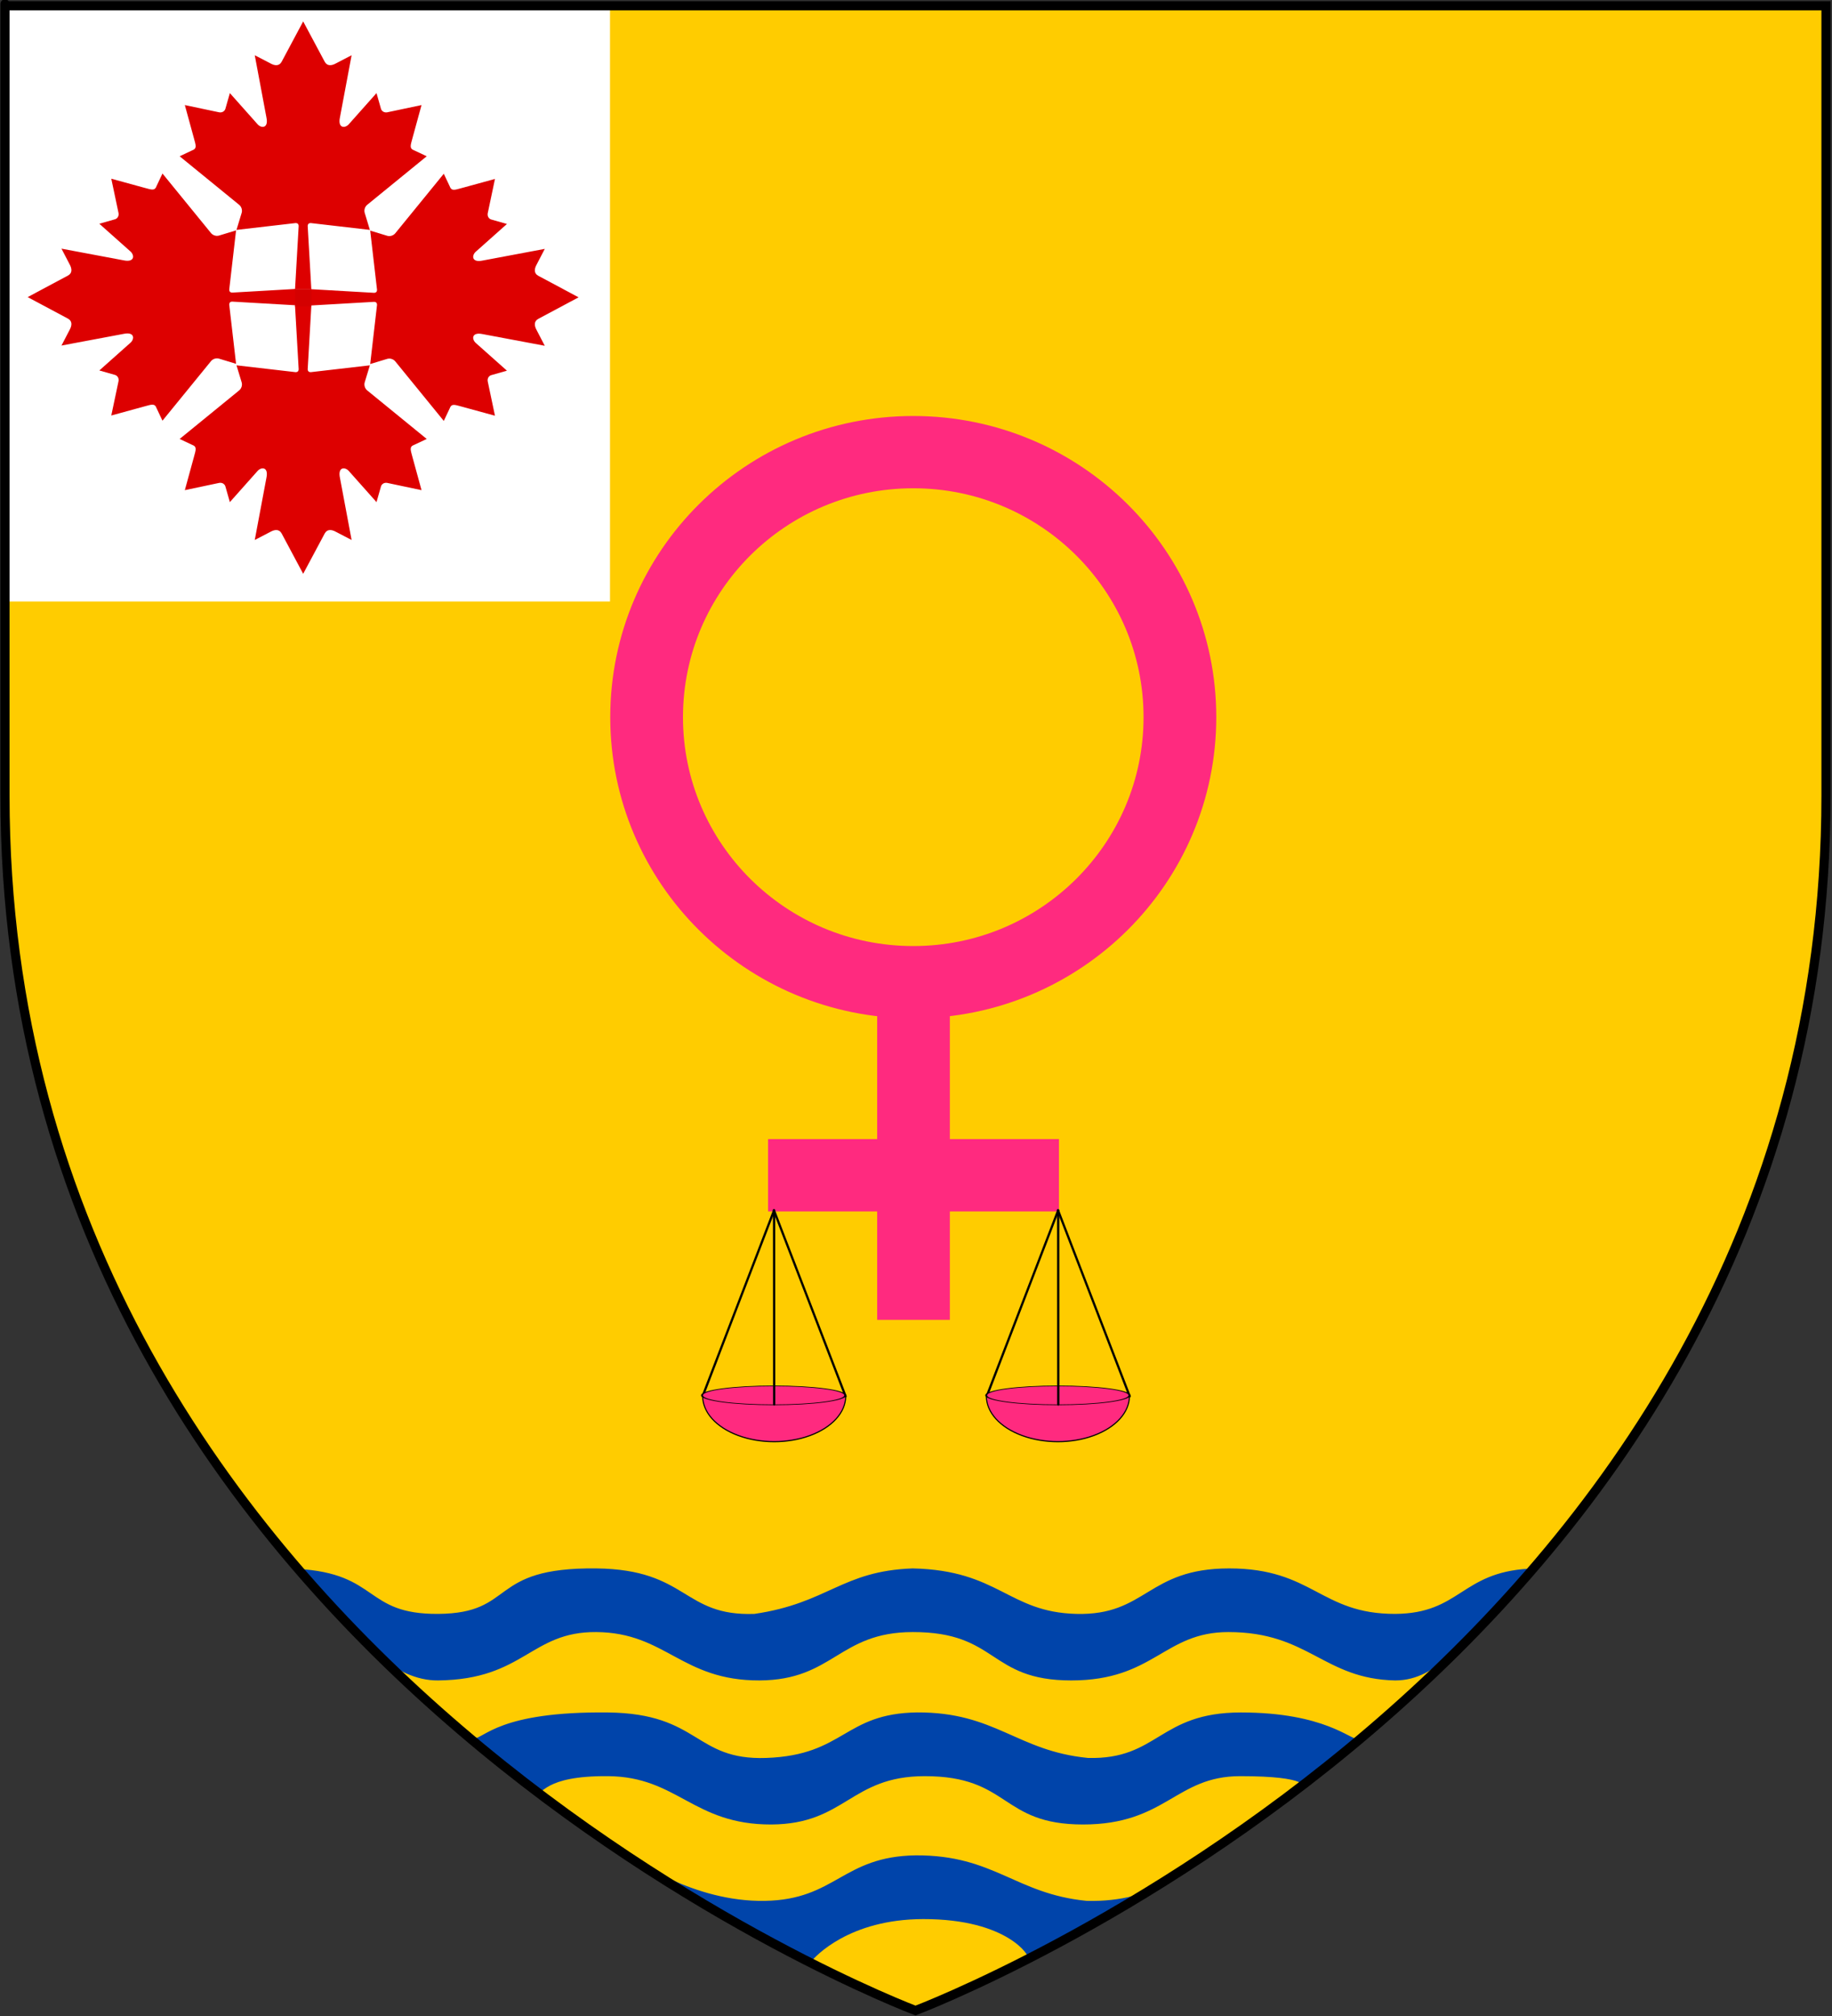 <?xml version="1.0" encoding="UTF-8" standalone="no"?>
<svg
   xmlns:dc="http://purl.org/dc/elements/1.1/"
   xmlns:cc="http://creativecommons.org/ns#"
   xmlns:rdf="http://www.w3.org/1999/02/22-rdf-syntax-ns#"
   xmlns="http://www.w3.org/2000/svg"
   xmlns:xlink="http://www.w3.org/1999/xlink"
   xmlns:sodipodi="http://sodipodi.sourceforge.net/DTD/sodipodi-0.dtd"
   xmlns:inkscape="http://www.inkscape.org/namespaces/inkscape"
   version="1.0"
   width="600" height="660"
   inkscape:output_extension="org.inkscape.output.svg.inkscape">
  <rect width="100%" height="100%" fill="#333333" stroke="none"/>
  <desc>Kim Campbell Arms</desc>
  <g
     id="g5820"
     transform="translate(0.139,1.051)">
    <g
       transform="translate(5.0177306e-2,-0.513)"
       id="g6917">
      <g
         id="g8911"
         transform="matrix(0.999,0,0,1,1.632,-0.343)">
        <path
           id="path6919"
           style="opacity:1;fill:#ffcc00;fill-opacity:1;fill-rule:evenodd;stroke:none;stroke-width:1px;stroke-linecap:butt;stroke-linejoin:miter;stroke-opacity:1"
           d="M 299.054,658.5 C 299.054,658.5 0.554,546.18 0.554,260.728 C 0.554,-24.723 0.554,2.176 0.554,2.176 L 597.554,2.176 L 597.554,260.728 C 597.554,546.18 299.054,658.5 299.054,658.5 z" />
        <g
           transform="translate(-726.931,365.362)"
           style="display:inline"
           id="g4706">
          <path
             style="fill:#0044aa;fill-opacity:1;fill-rule:evenodd;stroke:none;stroke-width:1.693;stroke-linecap:butt;stroke-linejoin:miter;stroke-miterlimit:4;stroke-dasharray:none;stroke-opacity:1;display:inline"
             d="M 1025.772,195.058 C 1001.703,195.386 1002.039,209.054 976.314,209.961 C 952.678,210.794 954.623,195.42 924.466,195.073 C 888.61,194.67 883.983,203.583 880.245,203.666 C 891.409,211.152 896.854,216.123 900.524,221.344 C 903.443,222.409 902.889,215.742 924.466,215.925 C 947.295,216.111 952.323,231.814 977.957,231.746 C 1002.251,231.63 1003.903,215.963 1028.183,215.925 C 1056.335,215.881 1052.921,231.746 1080.159,231.746 C 1107.397,231.746 1110.497,215.925 1131.687,215.925 C 1154.979,215.925 1151.859,219.628 1153.178,219.433 C 1161.793,212.502 1174.055,204.399 1170.12,203.666 C 1168.008,204.195 1159.466,195.059 1131.901,195.073 C 1104.983,195.087 1104.897,210.563 1081.781,209.961 C 1058.416,207.666 1051.481,194.932 1025.772,195.058 z"
             id="path11086"
             sodipodi:nodetypes="csccccccssccccc" />
          <path
             style="fill:#0044aa;fill-opacity:1;fill-rule:evenodd;stroke:none;stroke-width:1.693;stroke-linecap:butt;stroke-linejoin:miter;stroke-miterlimit:4;stroke-dasharray:none;stroke-opacity:1;display:inline"
             d="M 1025.35,241.85 C 1001.28,242.178 999.185,256.341 975.891,256.752 C 952.263,257.17 933.145,242.844 932.149,242.844 C 955.357,257.288 971.626,267.03 990.919,276.766 C 992.268,274.994 1003.481,262.755 1027.761,262.716 C 1055.912,262.673 1062.994,275.333 1062.028,275.333 C 1075.274,269.638 1115.536,245.233 1115.225,245.233 C 1115.078,245.233 1104.474,257.354 1081.358,256.752 C 1057.993,254.457 1051.059,241.724 1025.35,241.85 z"
             id="path15518"
             sodipodi:nodetypes="csccccccc" />
          <path
             style="fill:#0044aa;fill-opacity:1;fill-rule:evenodd;stroke:none;stroke-width:1.693;stroke-linecap:butt;stroke-linejoin:miter;stroke-miterlimit:4;stroke-dasharray:none;stroke-opacity:1;display:inline"
             d="M 972.452,162.802 C 948.816,163.635 950.761,148.261 920.604,147.914 C 884.748,147.511 894.462,162.622 868.735,162.802 C 844.331,162.961 849.545,149.538 822.441,148.045 C 826.663,152.486 840.08,162.959 842.123,169.744 C 843.159,170.3 854.172,184.746 868.735,184.587 C 897,184.279 899.027,168.569 920.604,168.751 C 943.433,168.937 948.461,184.655 974.095,184.587 C 998.389,184.472 1000.041,168.79 1024.321,168.751 C 1052.473,168.708 1049.059,184.587 1076.297,184.587 C 1103.536,184.587 1106.635,168.751 1127.825,168.751 C 1154.245,168.751 1158.987,184.114 1182.511,184.587 C 1197.239,184.622 1205.048,169.267 1207.124,169.267 C 1212.159,165.578 1221.273,157.032 1226.282,148.001 C 1204.055,149.29 1203.822,162.655 1182.511,162.802 C 1157.932,162.852 1155.604,147.9 1128.039,147.914 C 1101.121,147.928 1101.035,163.404 1077.919,162.802 C 1055.586,162.22 1052.655,148.531 1024.321,147.914 C 1001.039,148.733 996.659,159.247 972.452,162.802 z"
             id="path18180"
             sodipodi:nodetypes="cccccscccsscccccscc" />
        </g>
        <path
           sodipodi:nodetypes="cccccc"
           id="path7621"
           style="fill:#ffffff;fill-opacity:1;fill-rule:evenodd;stroke:none;stroke-width:1px;stroke-linecap:butt;stroke-linejoin:miter;stroke-opacity:1"
           d="M 198.16,2.335 L -0.189,2.335 L -0.189,172.414 L 0.86,196.711 L 198.16,196.711 L 198.16,2.335 z" />
        <g
           id="g7698"
           transform="matrix(0.874,0,0,0.777,376.039,105.902)"
           style="stroke:#ff2a7f">
          <g
             id="layer1"
             transform="matrix(5.513,0,0,6.14,-2218.692,-2939.215)"
             style="stroke:#ff2a7f">
            <g
               id="g3773"
               transform="matrix(1.071,0,0,1.075,-13.307,-36.995)"
               style="stroke:#ff2a7f">
              <path
                 id="path3939"
                 style="fill:none;fill-opacity:1;fill-rule:evenodd;stroke:#ff2a7f;stroke-width:3;stroke-linecap:butt;stroke-linejoin:miter;marker:none;marker-start:none;marker-mid:none;marker-end:none;stroke-miterlimit:4;stroke-dasharray:none;stroke-dashoffset:0;stroke-opacity:1;visibility:visible;display:inline;overflow:visible"
                 transform="matrix(1.54,0,0,1.538,118.889,454.054)"
                 d="M 176,33 C 176,39.075 171.075,44 165,44 C 158.925,44 154,39.075 154,33 C 154,26.925 158.925,22 165,22 C 171.075,22 176,26.925 176,33 z" />
              <path
                 id="path3941"
                 style="fill:none;fill-opacity:0.75;fill-rule:evenodd;stroke:#ff2a7f;stroke-width:4.618;stroke-linecap:butt;stroke-linejoin:miter;stroke-miterlimit:4;stroke-dasharray:none;stroke-opacity:1"
                 d="M 373.005,521.744 L 373.005,543.282" />
              <path
                 id="path4816"
                 style="fill:none;fill-opacity:0.75;fill-rule:evenodd;stroke:#ff2a7f;stroke-width:4.618;stroke-linecap:butt;stroke-linejoin:miter;stroke-miterlimit:4;stroke-dasharray:none;stroke-opacity:1"
                 d="M 363.765,534.051 L 382.246,534.051" />
            </g>
          </g>
        </g>
        <path
           id="path9415"
           style="opacity:1;fill:none;fill-opacity:1;fill-rule:evenodd;stroke:#000000;stroke-width:3;stroke-linecap:butt;stroke-linejoin:miter;stroke-miterlimit:4;stroke-dasharray:none;stroke-opacity:1"
           d="M 298.311,658.016 C 298.311,658.016 -0.189,545.696 -0.189,260.244 C -0.189,-25.208 -0.189,1.692 -0.189,1.692 L 596.811,1.692 L 596.811,260.244 C 596.811,545.696 298.311,658.016 298.311,658.016 z" />
        <g
           id="g4219"
           transform="translate(-861.427,451.685)">
          <g
             id="g4232"
             transform="matrix(0.37,0,0,0.37,1040.284,-88.911)"
             style="fill:#ff2a7f;fill-opacity:1">
            <path
               d="M 4.027,891.269 C 4.029,941.492 -40.937,987.895 -113.912,1012.977 C -186.886,1038.058 -276.766,1038.003 -349.654,1012.831 C -422.541,987.659 -467.345,941.201 -467.169,890.978 L -231.571,891.269 L 4.027,891.269 z"
               transform="matrix(0.269,0,0,0.287,259.937,-1.501)"
               id="path3832"
               style="fill:#ff2a7f;fill-opacity:1;fill-rule:nonzero;stroke:#000000;stroke-width:3.594;stroke-linecap:square;stroke-linejoin:miter;marker:none;marker-start:none;marker-mid:none;marker-end:none;stroke-miterlimit:4;stroke-dasharray:none;stroke-dashoffset:0;stroke-opacity:1;visibility:visible;display:inline;overflow:visible;enable-background:accumulate" />
            <path
               d="M 197.552,89.969 L 134.269,254.358"
               id="path3834"
               style="fill:#ff2a7f;fill-opacity:1;fill-rule:evenodd;stroke:#000000;stroke-width:2;stroke-linecap:round;stroke-linejoin:miter;stroke-miterlimit:4;stroke-dasharray:none;stroke-opacity:1;display:inline" />
            <path
               d="M 197.374,89.837 L 260.909,254.476"
               id="path3836"
               style="fill:#ff2a7f;fill-opacity:1;fill-rule:evenodd;stroke:#000000;stroke-width:2;stroke-linecap:round;stroke-linejoin:miter;stroke-miterlimit:4;stroke-dasharray:none;stroke-opacity:1;display:inline" />
            <path
               d="M 4.027,891.269 C 4.029,941.492 -40.937,987.895 -113.912,1012.977 C -186.886,1038.058 -276.766,1038.003 -349.654,1012.831 C -422.541,987.659 -467.345,941.201 -467.169,890.978 L -231.571,891.269 L 4.027,891.269 z"
               transform="matrix(0.269,0,0,0.287,511.317,-1.501)"
               id="path2355"
               style="fill:#ff2a7f;fill-opacity:1;fill-rule:nonzero;stroke:#000000;stroke-width:3.594;stroke-linecap:square;stroke-linejoin:miter;marker:none;marker-start:none;marker-mid:none;marker-end:none;stroke-miterlimit:4;stroke-dasharray:none;stroke-dashoffset:0;stroke-opacity:1;visibility:visible;display:inline;overflow:visible;enable-background:accumulate" />
            <path
               d="M 817.421,393.719 C 817.421,403.293 797.347,411.055 772.584,411.055 C 747.822,411.055 727.748,403.293 727.748,393.719 C 727.748,384.144 747.822,376.382 772.584,376.382 C 797.347,376.382 817.421,384.144 817.421,393.719 z"
               transform="matrix(1.415,0,0,0.482,-896.066,63.853)"
               id="path2921"
               style="fill:#ff2a7f;fill-opacity:1;stroke:#000000;stroke-width:1.211;stroke-linecap:round;stroke-linejoin:round;stroke-miterlimit:4;stroke-dasharray:none;stroke-opacity:1" />
            <path
               d="M 197.544,90.525 L 197.625,261.692"
               id="path3838"
               style="fill:#ff2a7f;fill-opacity:1;fill-rule:evenodd;stroke:#000000;stroke-width:2;stroke-linecap:round;stroke-linejoin:miter;stroke-miterlimit:4;stroke-dasharray:none;stroke-opacity:1" />
            <path
               d="M 449.288,89.969 L 386.004,254.359"
               id="path3814"
               style="fill:#ff2a7f;fill-opacity:1;fill-rule:evenodd;stroke:#000000;stroke-width:2;stroke-linecap:round;stroke-linejoin:miter;stroke-miterlimit:4;stroke-dasharray:none;stroke-opacity:1;display:inline" />
            <path
               d="M 449.11,89.837 L 512.644,254.476"
               id="path3818"
               style="fill:#ff2a7f;fill-opacity:1;fill-rule:evenodd;stroke:#000000;stroke-width:2;stroke-linecap:round;stroke-linejoin:miter;stroke-miterlimit:4;stroke-dasharray:none;stroke-opacity:1;display:inline" />
            <path
               d="M 817.421,393.719 C 817.421,403.293 797.347,411.055 772.584,411.055 C 747.822,411.055 727.748,403.293 727.748,393.719 C 727.748,384.144 747.822,376.382 772.584,376.382 C 797.347,376.382 817.421,384.144 817.421,393.719 z"
               transform="matrix(1.415,0,0,0.482,-644.252,63.853)"
               id="path2965"
               style="fill:#ff2a7f;fill-opacity:1;stroke:#000000;stroke-width:1.211;stroke-linecap:round;stroke-linejoin:round;stroke-miterlimit:4;stroke-dasharray:none;stroke-opacity:1" />
            <path
               d="M 449.28,90.525 L 449.36,261.764"
               id="path3828"
               style="fill:#ff2a7f;fill-opacity:1;fill-rule:evenodd;stroke:#000000;stroke-width:2;stroke-linecap:round;stroke-linejoin:miter;stroke-miterlimit:4;stroke-dasharray:none;stroke-opacity:1" />
          </g>
        </g>
        <g
           id="g4751"
           transform="matrix(0.27,0,0,0.27,251.711,10.065)">
          <g
             transform="translate(-698.143,10.648)"
             id="g4723">
            <path
               style="fill:#dd0000;fill-opacity:1"
               d="M 127.251,-22.679 L 101.053,26.324 C 98.079,31.65 92.756,31.158 87.428,28.182 L 68.458,18.331 L 82.598,93.597 C 85.573,107.349 76.034,107.349 71.326,101.405 L 38.223,64.245 L 32.847,83.117 C 32.23,85.595 29.502,88.195 25.414,87.574 L -16.441,78.754 L -5.447,118.834 C -3.093,127.754 -1.26,131.447 -7.824,133.801 L -22.743,140.833 L 49.311,199.525 C 52.166,201.745 53.606,205.741 52.591,209.354 L 46.284,230.107 C 71.09,227.244 93.338,224.673 118.143,221.81 C 120.348,221.782 121.789,223.009 121.773,225.551 L 117.35,302.243 L 137.164,302.243 L 132.74,225.551 C 132.724,223.009 134.166,221.781 136.371,221.81 C 161.176,224.673 183.424,227.244 208.23,230.107 L 201.923,209.354 C 200.907,205.741 202.347,201.745 205.202,199.525 L 277.256,140.833 L 262.337,133.801 C 255.774,131.447 257.607,127.754 259.96,118.834 L 270.954,78.754 L 229.099,87.574 C 225.012,88.195 222.284,85.595 221.666,83.117 L 216.29,64.245 L 183.188,101.406 C 178.481,107.35 168.942,107.35 171.917,93.598 L 186.056,18.332 L 167.086,28.183 C 161.757,31.159 156.435,31.651 153.46,26.325 L 127.251,-22.679 z"
               id="path4725" />
          </g>
          <g
             transform="matrix(1,0,0,-1,-698.143,635.076)"
             id="g4737">
            <path
               style="fill:#dd0000;fill-opacity:1"
               d="M 127.251,-22.679 L 101.053,26.324 C 98.079,31.65 92.756,31.158 87.428,28.182 L 68.458,18.331 L 82.598,93.597 C 85.573,107.349 76.034,107.349 71.326,101.405 L 38.223,64.245 L 32.847,83.117 C 32.23,85.595 29.502,88.195 25.414,87.574 L -16.441,78.754 L -5.447,118.834 C -3.093,127.754 -1.26,131.447 -7.824,133.801 L -22.743,140.833 L 49.311,199.525 C 52.166,201.745 53.606,205.741 52.591,209.354 L 46.284,230.107 C 71.09,227.244 93.338,224.673 118.143,221.81 C 120.348,221.782 121.789,223.009 121.773,225.551 L 117.35,302.243 L 137.164,302.243 L 132.74,225.551 C 132.724,223.009 134.166,221.781 136.371,221.81 C 161.176,224.673 183.424,227.244 208.23,230.107 L 201.923,209.354 C 200.907,205.741 202.347,201.745 205.202,199.525 L 277.256,140.833 L 262.337,133.801 C 255.774,131.447 257.607,127.754 259.96,118.834 L 270.954,78.754 L 229.099,87.574 C 225.012,88.195 222.284,85.595 221.666,83.117 L 216.29,64.245 L 183.188,101.406 C 178.481,107.35 168.942,107.35 171.917,93.598 L 186.056,18.332 L 167.086,28.183 C 161.757,31.159 156.435,31.651 153.46,26.325 L 127.251,-22.679 z"
               id="path4739" />
          </g>
          <g
             transform="matrix(0,0.999,1.001,0,-882.716,195.119)"
             id="g4741">
            <path
               style="fill:#dd0000;fill-opacity:1"
               d="M 127.251,-22.679 L 101.053,26.324 C 98.079,31.65 92.756,31.158 87.428,28.182 L 68.458,18.331 L 82.598,93.597 C 85.573,107.349 76.034,107.349 71.326,101.405 L 38.223,64.245 L 32.847,83.117 C 32.23,85.595 29.502,88.195 25.414,87.574 L -16.441,78.754 L -5.447,118.834 C -3.093,127.754 -1.26,131.447 -7.824,133.801 L -22.743,140.833 L 49.311,199.525 C 52.166,201.745 53.606,205.741 52.591,209.354 L 46.284,230.107 C 71.09,227.244 93.338,224.673 118.143,221.81 C 120.348,221.782 121.789,223.009 121.773,225.551 L 117.35,302.243 L 137.164,302.243 L 132.74,225.551 C 132.724,223.009 134.166,221.781 136.371,221.81 C 161.176,224.673 183.424,227.244 208.23,230.107 L 201.923,209.354 C 200.907,205.741 202.347,201.745 205.202,199.525 L 277.256,140.833 L 262.337,133.801 C 255.774,131.447 257.607,127.754 259.96,118.834 L 270.954,78.754 L 229.099,87.574 C 225.012,88.195 222.284,85.595 221.666,83.117 L 216.29,64.245 L 183.188,101.406 C 178.481,107.35 168.942,107.35 171.917,93.598 L 186.056,18.332 L 167.086,28.183 C 161.757,31.159 156.435,31.651 153.46,26.325 L 127.251,-22.679 z"
               id="path4743" />
          </g>
          <g
             transform="matrix(0,0.999,-1.001,0,-259.182,195.393)"
             id="g4745">
            <path
               style="fill:#dd0000;fill-opacity:1"
               d="M 127.251,-22.679 L 101.053,26.324 C 98.079,31.65 92.756,31.158 87.428,28.182 L 68.458,18.331 L 82.598,93.597 C 85.573,107.349 76.034,107.349 71.326,101.405 L 38.223,64.245 L 32.847,83.117 C 32.23,85.595 29.502,88.195 25.414,87.574 L -16.441,78.754 L -5.447,118.834 C -3.093,127.754 -1.26,131.447 -7.824,133.801 L -22.743,140.833 L 49.311,199.525 C 52.166,201.745 53.606,205.741 52.591,209.354 L 46.284,230.107 C 71.09,227.244 93.338,224.673 118.143,221.81 C 120.348,221.782 121.789,223.009 121.773,225.551 L 117.35,302.243 L 137.164,302.243 L 132.74,225.551 C 132.724,223.009 134.166,221.781 136.371,221.81 C 161.176,224.673 183.424,227.244 208.23,230.107 L 201.923,209.354 C 200.907,205.741 202.347,201.745 205.202,199.525 L 277.256,140.833 L 262.337,133.801 C 255.774,131.447 257.607,127.754 259.96,118.834 L 270.954,78.754 L 229.099,87.574 C 225.012,88.195 222.284,85.595 221.666,83.117 L 216.29,64.245 L 183.188,101.406 C 178.481,107.35 168.942,107.35 171.917,93.598 L 186.056,18.332 L 167.086,28.183 C 161.757,31.159 156.435,31.651 153.46,26.325 L 127.251,-22.679 z"
               id="path4747" />
          </g>
          <rect
             y="313.249"
             x="-580.096"
             height="19.715"
             width="18.42"
             id="rect4749"
             style="opacity:1;fill:#d40000;fill-opacity:1;fill-rule:nonzero;stroke:#d40000;stroke-width:1.383;stroke-linecap:round;stroke-miterlimit:4;stroke-dasharray:none;stroke-dashoffset:0;stroke-opacity:1" />
        </g>
      </g>
    </g>
  </g>
</svg>